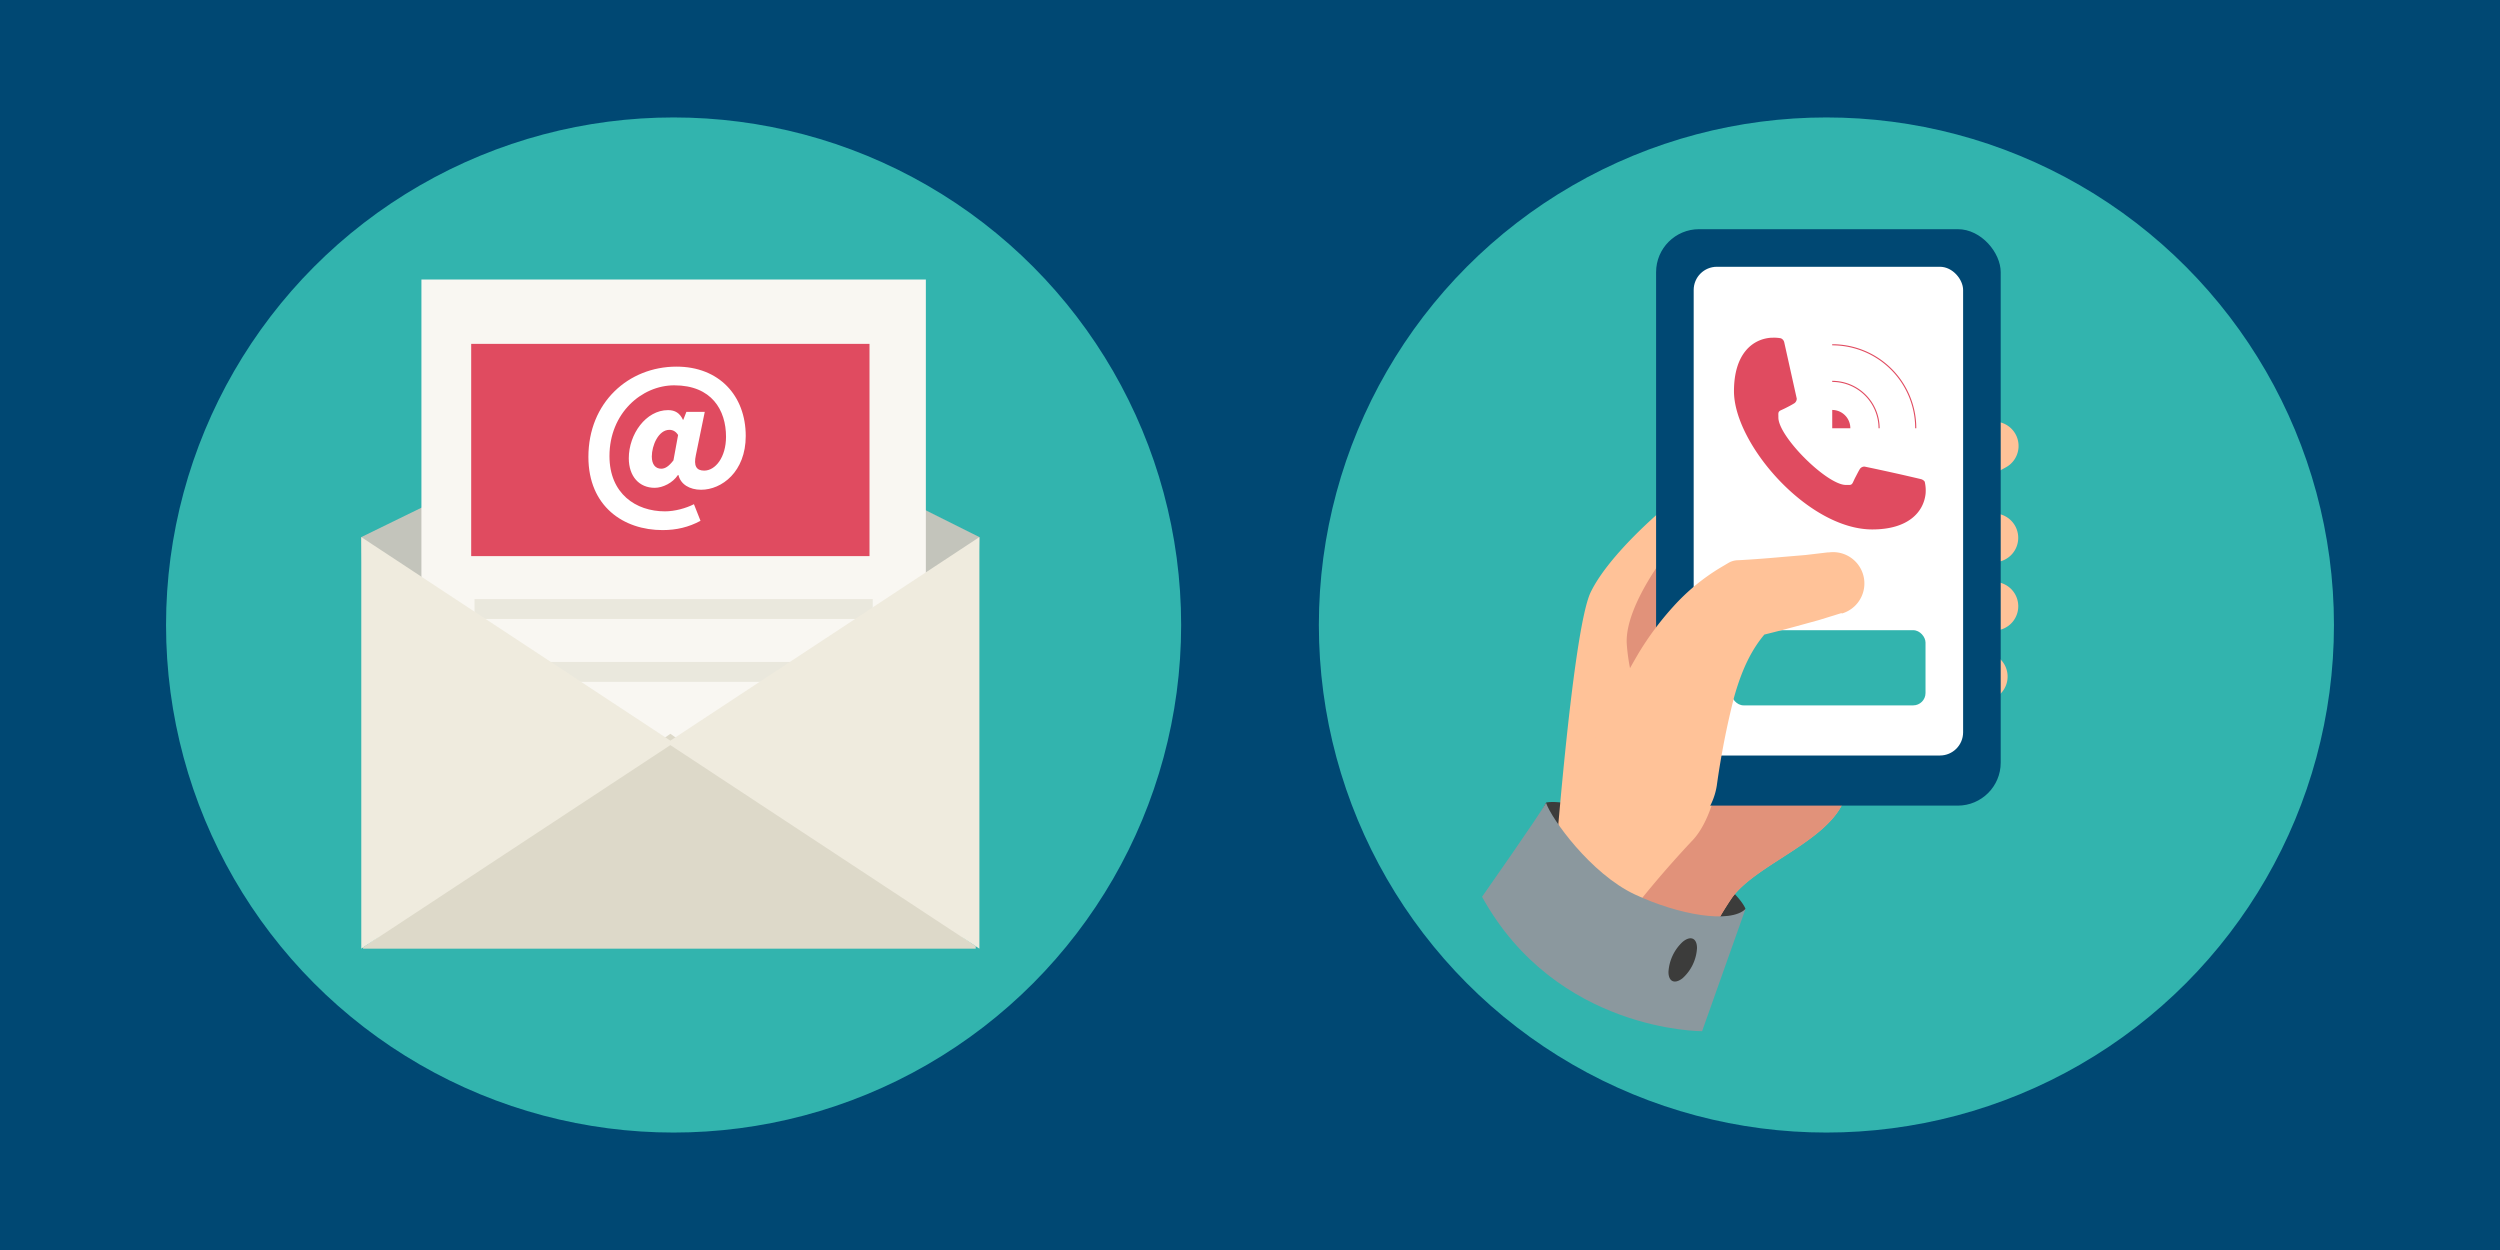 <svg xmlns="http://www.w3.org/2000/svg" viewBox="0 0 3840 1920"><defs><style>.cls-1{fill:#004873;}.cls-2{fill:#32b4ae;}.cls-3{fill:#c3c4bb;}.cls-4{fill:#f9f7f2;}.cls-5{fill:#e04b60;}.cls-6{fill:#eae8dd;}.cls-7{fill:#ddd9c9;}.cls-8{fill:#efebde;}.cls-9{fill:#fff;}.cls-10{fill:#ffc298;}.cls-11{fill:#3c3c3b;}.cls-12{fill:#e1927a;}.cls-13{fill:#8b989e;}</style></defs><g id="Layer_2" data-name="Layer 2"><g id="newsletter"><rect class="cls-1" width="3840" height="1920"/><circle id="newsletter-label" class="cls-2" cx="1034.64" cy="960" r="779.6"/><polygon class="cls-3" points="1504.34 824.97 1034.88 590.5 554.92 824.97 572.29 1439.74 1486.96 1439.74 1504.34 824.97"/><rect class="cls-4" x="647.31" y="429.34" width="774.8" height="749.27"/><rect class="cls-5" x="723.75" y="528.18" width="611.8" height="326.01"/><rect class="cls-6" x="728.87" y="920.19" width="611.67" height="30.53"/><rect class="cls-6" x="728.87" y="1016.73" width="611.67" height="30.6"/><polygon class="cls-7" points="1029.67 1127.12 557.62 1455.31 557.62 1457.12 1498.72 1457.12 1498.72 1453.42 1029.67 1127.12"/><polygon class="cls-8" points="1029.67 1137.63 554.92 824.97 554.92 1457.12 557.62 1455.31 1029.67 1144.48 1498.72 1453.42 1504.34 1457.12 1504.34 824.97 1029.67 1137.63"/><path class="cls-9" d="M903.78,701.79c0-83.43,61.46-138.65,135.38-138.65,65,0,106.29,44.24,106.29,106.58,0,54.93-36.82,82.54-68.58,82.54-17.52,0-31.47-8.31-34.74-22.56h-.89c-7.72,11.87-23.16,19.59-35.63,19.59-23.75,0-39.78-17.52-39.78-45.42,0-37.12,26.42-73.93,60.27-73.93,10.69,0,18.11,4.45,22.86,14.84h.59l4.75-12.17h28.21l-13.66,66.51c-3.56,16.32.6,23.75,12.77,23.75,17.22,0,33.55-20.49,33.55-52,0-41-22-79-79.57-79-49.88,0-99.46,42.75-99.46,108.66,0,57.6,40.38,84.91,85.21,84.91,15.14,0,32.36-4.75,44.53-11l10.1,25.53c-18.11,9.8-37.11,14.25-58.19,14.25C958.11,814.31,903.78,778.09,903.78,701.79Zm130.63,5.34,7.13-38.89c-3-5-7.42-8-13.36-8-16.63,0-27,23.75-27,41,0,12.18,5.64,18.71,14.55,18.71C1021.65,719.9,1027.29,716.34,1034.41,707.13Z"/><circle id="newsletter-label-2" data-name="newsletter-label" class="cls-2" cx="2805.36" cy="960" r="779.6"/><path class="cls-10" d="M3081.18,717.74l-154,84.5a50,50,0,0,1-48.12-87.67,44.39,44.39,0,0,1,6.54-3L3050,649.89a37.44,37.44,0,0,1,31.19,67.85Z"/><path class="cls-10" d="M3073.09,862.11l-147.25,41.28a49.37,49.37,0,0,1-26.56-95.08,51.6,51.6,0,0,1,7.51-1.45l151.77-18.09a37.54,37.54,0,0,1,14.53,73.34Z"/><path class="cls-11" d="M2339.05,1301.84l35.71-69.1s45.52-12.42,170.06,56.2S2681,1395.87,2681,1395.87s-28.87,57.74-43.69,57.74C2598,1456.41,2405.07,1343.32,2339.05,1301.84Z"/><path class="cls-10" d="M3056.83,968.45l-96.25-16L2996.1,946,2937,977.6a37.54,37.54,0,0,1-42-61.79L2946,873a35.69,35.69,0,0,1,33.68-6.83h1.44l93.17,29.45a37.44,37.44,0,0,1-17.42,72.57Z"/><path class="cls-10" d="M3053.84,1075.77l-148.79,21.17a44.08,44.08,0,1,1-12.41-87.29h3.94l150.14-7.8a37.34,37.34,0,0,1,7.12,73.92Z"/><path class="cls-10" d="M2556.27,780.59s-84,69.58-112.89,128.87-57.75,454.84-57.75,454.84l216.84,127.81a505.54,505.54,0,0,1,57.74-113.37c36.28-50.63,144.37-85.47,171.31-147.64s-33.87-381.22-32.62-390.55S2556.27,780.59,2556.27,780.59Z"/><path class="cls-12" d="M2567.14,840.55s-73.14,89.6-68.33,149.94a306.27,306.27,0,0,0,26.76,103.66l72.08-137.44Z"/><path class="cls-12" d="M2649.62,1122s-4.81,123.77-51.49,170.45a1605.88,1605.88,0,0,0-111,131.95l115.49,68.23a506,506,0,0,1,57.74-113.37c36.29-50.63,144.37-85.47,171.32-147.64,9-21.17,8-72,2.69-130.21l-86.62,7.7Z"/><rect class="cls-1" x="2543.76" y="352.02" width="529.33" height="885.43" rx="66.02"/><rect class="cls-9" x="2601.5" y="409.77" width="413.84" height="750.69" rx="35.61"/><path class="cls-13" d="M2276.4,1377.49s88.35-125.89,98.36-144.37c7.89,24,68.62,109,136.28,140.71s146.86,45.14,170,22.42l-66.6,187.68s-223.57,1.15-338-206.44"/><rect class="cls-2" x="2659.25" y="967.97" width="298.35" height="115.49" rx="18.96"/><path class="cls-10" d="M2828.83,941.6,2794,952.38,2759,962c-23.49,6.44-47.07,12.41-71,18h0l27.33-11.26c-25.31,27.34-40.42,61.7-51.87,102.5a1241.44,1241.44,0,0,0-26.47,135.51A102.2,102.2,0,1,1,2435,1175a109.19,109.19,0,0,1,8.09-26.56,1358.34,1358.34,0,0,1,73.33-144.37A459.68,459.68,0,0,1,2570,931.88a317.69,317.69,0,0,1,72.86-60.15l12.22-7.22a29.68,29.68,0,0,1,15.11-4h0c22.71-1.25,45.62-3,68.53-5.1l34.45-2.89,33.88-4H2809a48.12,48.12,0,0,1,19.83,93.93Z"/><path class="cls-11" d="M2606.6,1456.31a67.33,67.33,0,0,1-22,46.1c-12,9.62-21.84,5.77-21.84-9.63a68.57,68.57,0,0,1,21.84-46.1C2596.79,1436.58,2606.6,1440.91,2606.6,1456.31Z"/><path class="cls-5" d="M2956.64,741.13c0-2.31-3.66-4.62-6.06-5.2q-43.12-10.2-86.62-19.25a8.52,8.52,0,0,0-7,3.37c-2.79,4.53-5.2,9.63-7.6,14.05h0c-1.06,2.12-2,4.24-3,6.36-2.4,5.39-4.61,4.33-11,4.42-29.54-.09-104.81-75.26-103.75-104.13,0-6.26-1-8.47,4.43-10.88,3-1.34,6.06-2.79,8.95-4.33h0c3.85-1.92,7.7-4,11.45-6.35a8.72,8.72,0,0,0,3.37-6.93q-9.62-43.31-19.25-86.62a8.66,8.66,0,0,0-5.29-6.06,56.88,56.88,0,0,0-12.22-.87h-1.93c-28.87,1.64-57.74,24.35-57.74,82.19,0,81.14,113.85,212.32,212.4,212.32,55.73,0,78.83-27.05,81.91-54.67h0A57.9,57.9,0,0,0,2956.64,741.13Z"/><path class="cls-5" d="M2887.13,657.78h-1.69a71.23,71.23,0,0,0-71.14-71.14v-1.7A72.92,72.92,0,0,1,2887.13,657.78Z"/><path class="cls-5" d="M2943.44,657.78h-1.7v-.09a127.35,127.35,0,0,0-127.35-127.25h-.09v-1.7h.09a129.06,129.06,0,0,1,129.05,129Z"/><path class="cls-5" d="M2814.3,629.68v28.1h27.81A28,28,0,0,0,2814.3,629.68Z"/></g></g></svg>